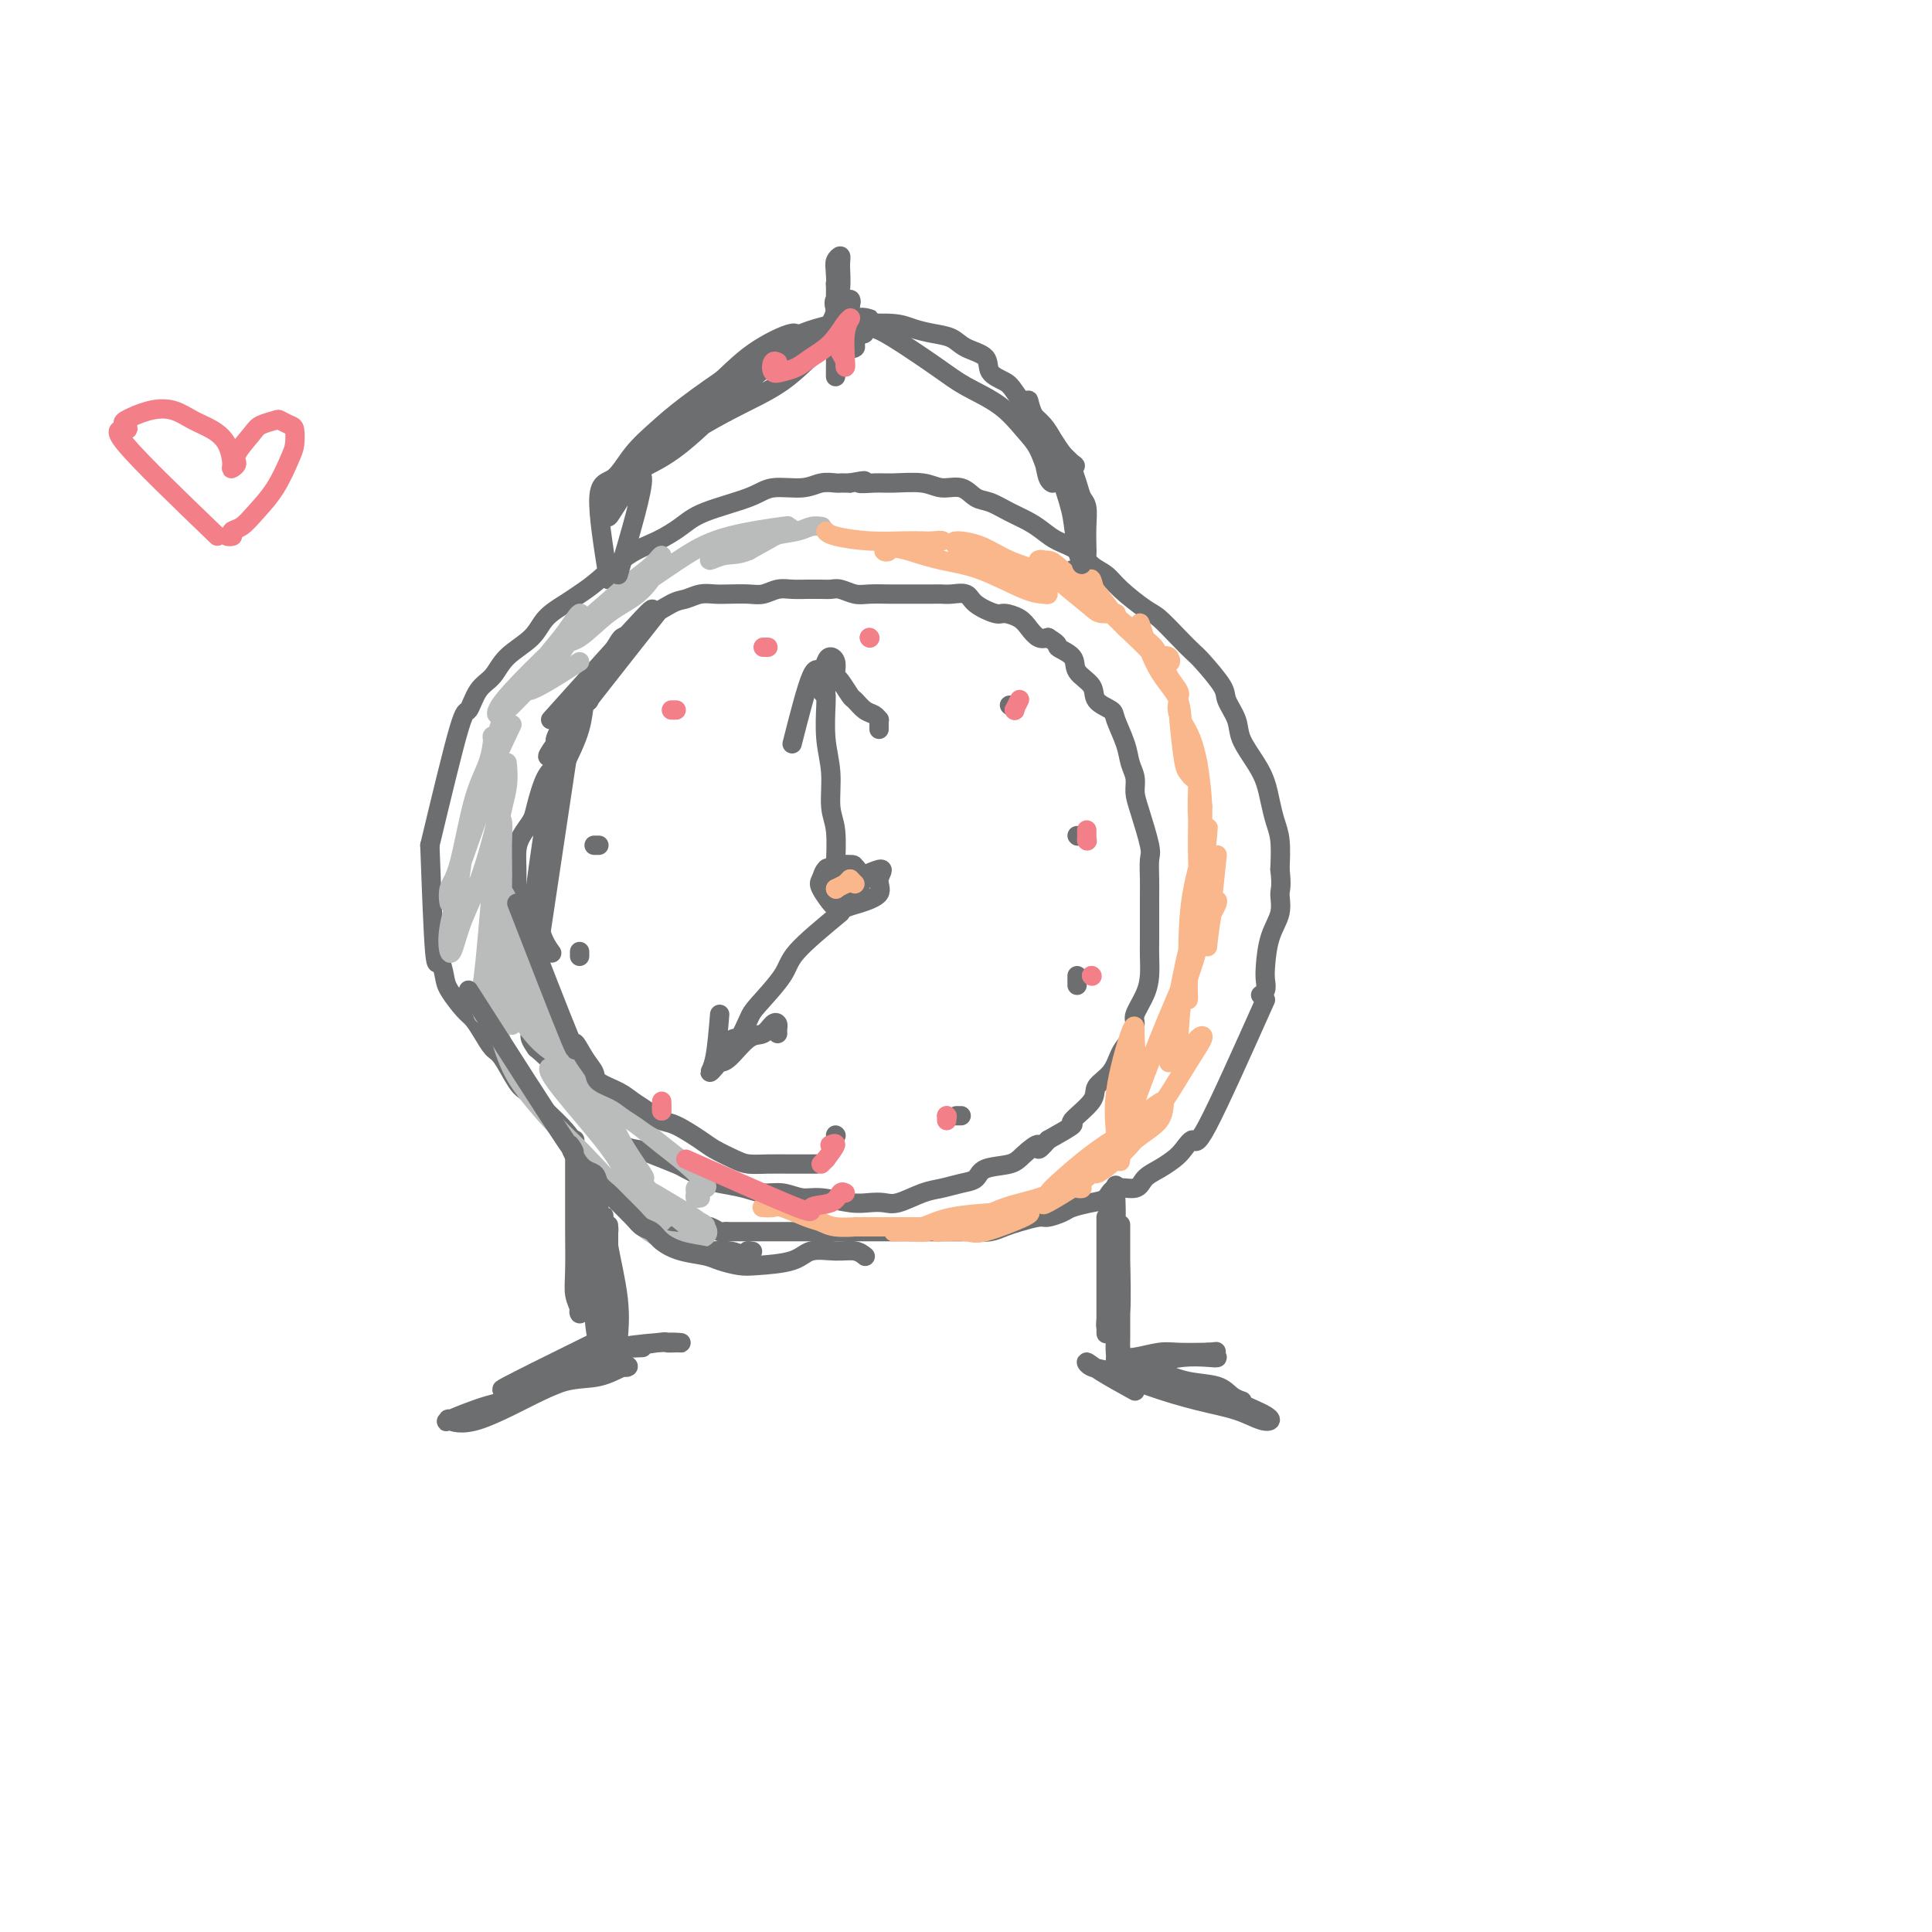 <svg viewBox='0 0 400 400' version='1.1' xmlns='http://www.w3.org/2000/svg' xmlns:xlink='http://www.w3.org/1999/xlink'><g fill='none' stroke='rgb(109,110,112)' stroke-width='4' stroke-linecap='round' stroke-linejoin='round'><path d='M89,175c2.350,-9.794 4.699,-19.589 6,-24c1.301,-4.411 1.553,-3.439 2,-4c0.447,-0.561 1.091,-2.657 2,-4c0.909,-1.343 2.085,-1.935 3,-3c0.915,-1.065 1.571,-2.603 3,-4c1.429,-1.397 3.633,-2.654 5,-4c1.367,-1.346 1.897,-2.780 3,-4c1.103,-1.220 2.779,-2.227 4,-3c1.221,-0.773 1.985,-1.312 3,-2c1.015,-0.688 2.279,-1.524 4,-3c1.721,-1.476 3.899,-3.592 6,-5c2.101,-1.408 4.124,-2.108 6,-3c1.876,-0.892 3.604,-1.975 5,-3c1.396,-1.025 2.459,-1.991 5,-3c2.541,-1.009 6.558,-2.060 9,-3c2.442,-0.940 3.309,-1.769 5,-2c1.691,-0.231 4.207,0.134 6,0c1.793,-0.134 2.862,-0.768 4,-1c1.138,-0.232 2.346,-0.062 3,0c0.654,0.062 0.753,0.017 1,0c0.247,-0.017 0.642,-0.005 1,0c0.358,0.005 0.679,0.002 1,0'/><path d='M176,100c4.954,-0.927 2.341,-0.244 2,0c-0.341,0.244 1.592,0.049 3,0c1.408,-0.049 2.292,0.046 4,0c1.708,-0.046 4.242,-0.235 6,0c1.758,0.235 2.742,0.892 4,1c1.258,0.108 2.791,-0.333 4,0c1.209,0.333 2.095,1.440 3,2c0.905,0.560 1.830,0.573 3,1c1.170,0.427 2.585,1.268 4,2c1.415,0.732 2.829,1.355 4,2c1.171,0.645 2.099,1.313 3,2c0.901,0.687 1.775,1.393 3,2c1.225,0.607 2.800,1.115 4,2c1.200,0.885 2.024,2.147 3,3c0.976,0.853 2.102,1.299 3,2c0.898,0.701 1.568,1.659 3,3c1.432,1.341 3.627,3.066 5,4c1.373,0.934 1.923,1.076 3,2c1.077,0.924 2.679,2.630 4,4c1.321,1.370 2.361,2.404 3,3c0.639,0.596 0.876,0.755 2,2c1.124,1.245 3.134,3.575 4,5c0.866,1.425 0.589,1.945 1,3c0.411,1.055 1.511,2.644 2,4c0.489,1.356 0.369,2.477 1,4c0.631,1.523 2.015,3.448 3,5c0.985,1.552 1.571,2.731 2,4c0.429,1.269 0.703,2.629 1,4c0.297,1.371 0.618,2.754 1,4c0.382,1.246 0.823,2.356 1,4c0.177,1.644 0.088,3.822 0,6'/><path d='M265,180c0.436,3.732 0.025,4.064 0,5c-0.025,0.936 0.334,2.478 0,4c-0.334,1.522 -1.361,3.024 -2,5c-0.639,1.976 -0.889,4.424 -1,6c-0.111,1.576 -0.081,2.278 0,3c0.081,0.722 0.214,1.464 0,2c-0.214,0.536 -0.775,0.868 -1,1c-0.225,0.132 -0.112,0.066 0,0'/><path d='M89,175c0.337,9.146 0.674,18.293 1,22c0.326,3.707 0.639,1.976 1,2c0.361,0.024 0.768,1.805 1,3c0.232,1.195 0.289,1.805 1,3c0.711,1.195 2.076,2.974 3,4c0.924,1.026 1.406,1.297 2,2c0.594,0.703 1.300,1.837 2,3c0.700,1.163 1.395,2.357 2,3c0.605,0.643 1.119,0.737 2,2c0.881,1.263 2.130,3.696 3,5c0.870,1.304 1.361,1.480 2,2c0.639,0.520 1.427,1.385 2,2c0.573,0.615 0.930,0.979 2,2c1.070,1.021 2.852,2.700 4,4c1.148,1.300 1.663,2.221 2,3c0.337,0.779 0.498,1.416 1,2c0.502,0.584 1.345,1.115 2,2c0.655,0.885 1.122,2.122 2,3c0.878,0.878 2.167,1.395 3,2c0.833,0.605 1.209,1.299 2,2c0.791,0.701 1.998,1.410 3,2c1.002,0.590 1.800,1.062 3,2c1.200,0.938 2.803,2.341 4,3c1.197,0.659 1.987,0.572 3,1c1.013,0.428 2.247,1.369 3,2c0.753,0.631 1.025,0.951 2,1c0.975,0.049 2.653,-0.172 4,0c1.347,0.172 2.363,0.739 3,1c0.637,0.261 0.896,0.218 1,0c0.104,-0.218 0.052,-0.609 0,-1'/><path d='M155,259c1.556,0.156 0.444,0.044 0,0c-0.444,-0.044 -0.222,-0.022 0,0'/><path d='M262,207c-4.781,10.697 -9.563,21.394 -12,26c-2.437,4.606 -2.530,3.120 -3,3c-0.470,-0.120 -1.317,1.125 -2,2c-0.683,0.875 -1.202,1.382 -2,2c-0.798,0.618 -1.876,1.349 -3,2c-1.124,0.651 -2.295,1.221 -3,2c-0.705,0.779 -0.945,1.767 -2,2c-1.055,0.233 -2.925,-0.289 -4,0c-1.075,0.289 -1.356,1.388 -2,2c-0.644,0.612 -1.651,0.738 -3,1c-1.349,0.262 -3.040,0.662 -4,1c-0.960,0.338 -1.191,0.615 -2,1c-0.809,0.385 -2.198,0.877 -3,1c-0.802,0.123 -1.019,-0.125 -2,0c-0.981,0.125 -2.726,0.622 -4,1c-1.274,0.378 -2.078,0.637 -3,1c-0.922,0.363 -1.962,0.829 -3,1c-1.038,0.171 -2.073,0.046 -3,0c-0.927,-0.046 -1.747,-0.012 -3,0c-1.253,0.012 -2.939,0.003 -4,0c-1.061,-0.003 -1.496,-0.001 -2,0c-0.504,0.001 -1.076,0.000 -2,0c-0.924,-0.000 -2.200,-0.000 -3,0c-0.800,0.000 -1.123,0.000 -2,0c-0.877,-0.000 -2.308,-0.000 -3,0c-0.692,0.000 -0.646,0.000 -1,0c-0.354,-0.000 -1.109,-0.000 -2,0c-0.891,0.000 -1.919,0.000 -3,0c-1.081,-0.000 -2.214,-0.000 -3,0c-0.786,0.000 -1.225,0.000 -2,0c-0.775,-0.000 -1.888,-0.000 -3,0'/><path d='M169,255c-5.886,-0.000 -2.603,-0.000 -2,0c0.603,0.000 -1.476,0.000 -3,0c-1.524,-0.000 -2.495,-0.000 -3,0c-0.505,0.000 -0.545,0.000 -1,0c-0.455,-0.000 -1.327,-0.000 -2,0c-0.673,0.000 -1.149,0.001 -2,0c-0.851,-0.001 -2.077,-0.004 -3,0c-0.923,0.004 -1.543,0.015 -2,0c-0.457,-0.015 -0.749,-0.058 -1,0c-0.251,0.058 -0.459,0.215 -1,0c-0.541,-0.215 -1.413,-0.804 -2,-1c-0.587,-0.196 -0.889,-0.001 -1,0c-0.111,0.001 -0.030,-0.192 0,0c0.030,0.192 0.009,0.769 0,1c-0.009,0.231 -0.004,0.115 0,0'/><path d='M119,236c0.002,5.023 0.004,10.046 0,13c-0.004,2.954 -0.015,3.840 0,6c0.015,2.160 0.055,5.595 0,8c-0.055,2.405 -0.207,3.779 0,5c0.207,1.221 0.772,2.290 1,3c0.228,0.710 0.117,1.063 0,1c-0.117,-0.063 -0.242,-0.542 0,-1c0.242,-0.458 0.849,-0.896 1,-2c0.151,-1.104 -0.156,-2.874 0,-5c0.156,-2.126 0.774,-4.608 1,-8c0.226,-3.392 0.061,-7.695 0,-10c-0.061,-2.305 -0.017,-2.611 0,-3c0.017,-0.389 0.007,-0.861 0,-1c-0.007,-0.139 -0.012,0.056 0,1c0.012,0.944 0.042,2.638 0,5c-0.042,2.362 -0.155,5.394 0,8c0.155,2.606 0.577,4.787 1,7c0.423,2.213 0.845,4.459 1,6c0.155,1.541 0.041,2.376 0,3c-0.041,0.624 -0.011,1.038 0,1c0.011,-0.038 0.003,-0.527 0,-1c-0.003,-0.473 -0.001,-0.929 0,-2c0.001,-1.071 0.000,-2.758 0,-6c-0.000,-3.242 -0.000,-8.038 0,-11c0.000,-2.962 0.000,-4.090 0,-5c-0.000,-0.910 -0.000,-1.602 0,-1c0.000,0.602 0.000,2.498 0,3c-0.000,0.502 -0.000,-0.391 0,2c0.000,2.391 0.000,8.067 0,12c-0.000,3.933 -0.000,6.124 0,8c0.000,1.876 0.000,3.438 0,5'/><path d='M124,277c0.536,5.501 0.876,2.254 1,1c0.124,-1.254 0.033,-0.513 0,-1c-0.033,-0.487 -0.009,-2.200 0,-4c0.009,-1.800 0.002,-3.685 0,-6c-0.002,-2.315 0.003,-5.059 0,-8c-0.003,-2.941 -0.012,-6.080 0,-7c0.012,-0.920 0.045,0.380 0,1c-0.045,0.620 -0.170,0.560 0,2c0.170,1.440 0.634,4.379 1,7c0.366,2.621 0.633,4.924 1,8c0.367,3.076 0.832,6.923 1,9c0.168,2.077 0.037,2.382 0,2c-0.037,-0.382 0.018,-1.450 0,-2c-0.018,-0.550 -0.110,-0.581 0,-2c0.110,-1.419 0.422,-4.226 0,-8c-0.422,-3.774 -1.577,-8.514 -2,-11c-0.423,-2.486 -0.113,-2.716 0,-3c0.113,-0.284 0.030,-0.620 0,-1c-0.030,-0.380 -0.008,-0.803 0,1c0.008,1.803 0.002,5.831 0,9c-0.002,3.169 0.000,5.477 0,8c-0.000,2.523 -0.003,5.259 0,7c0.003,1.741 0.011,2.486 0,3c-0.011,0.514 -0.040,0.797 0,0c0.040,-0.797 0.151,-2.674 0,-5c-0.151,-2.326 -0.562,-5.101 -1,-8c-0.438,-2.899 -0.902,-5.923 -1,-8c-0.098,-2.077 0.170,-3.206 0,-4c-0.170,-0.794 -0.776,-1.252 -1,-1c-0.224,0.252 -0.064,1.215 0,3c0.064,1.785 0.032,4.393 0,7'/><path d='M123,266c-0.175,2.432 -0.113,4.011 0,6c0.113,1.989 0.278,4.389 1,6c0.722,1.611 2.002,2.434 3,3c0.998,0.566 1.714,0.876 2,1c0.286,0.124 0.143,0.062 0,0'/><path d='M229,252c-0.006,9.189 -0.012,18.379 0,22c0.012,3.621 0.042,1.675 0,1c-0.042,-0.675 -0.155,-0.078 0,-2c0.155,-1.922 0.577,-6.362 1,-10c0.423,-3.638 0.845,-6.472 1,-9c0.155,-2.528 0.041,-4.749 0,-6c-0.041,-1.251 -0.011,-1.530 0,-2c0.011,-0.470 0.002,-1.130 0,0c-0.002,1.130 0.003,4.049 0,7c-0.003,2.951 -0.015,5.932 0,9c0.015,3.068 0.057,6.222 0,9c-0.057,2.778 -0.211,5.179 0,7c0.211,1.821 0.789,3.061 1,3c0.211,-0.061 0.057,-1.423 0,-2c-0.057,-0.577 -0.015,-0.371 0,-2c0.015,-1.629 0.004,-5.095 0,-8c-0.004,-2.905 -0.001,-5.250 0,-8c0.001,-2.750 0.001,-5.904 0,-7c-0.001,-1.096 -0.004,-0.132 0,1c0.004,1.132 0.015,2.433 0,3c-0.015,0.567 -0.056,0.402 0,3c0.056,2.598 0.211,7.960 0,11c-0.211,3.040 -0.787,3.756 -1,5c-0.213,1.244 -0.064,3.014 0,4c0.064,0.986 0.044,1.189 0,1c-0.044,-0.189 -0.110,-0.769 0,-1c0.110,-0.231 0.397,-0.115 1,0c0.603,0.115 1.522,0.227 3,0c1.478,-0.227 3.513,-0.792 5,-1c1.487,-0.208 2.425,-0.059 4,0c1.575,0.059 3.788,0.030 6,0'/><path d='M250,280c3.089,-0.215 1.313,-0.251 1,0c-0.313,0.251 0.838,0.789 1,1c0.162,0.211 -0.663,0.095 -2,0c-1.337,-0.095 -3.185,-0.169 -5,0c-1.815,0.169 -3.597,0.581 -5,1c-1.403,0.419 -2.428,0.844 -3,1c-0.572,0.156 -0.693,0.042 -1,0c-0.307,-0.042 -0.802,-0.012 -1,0c-0.198,0.012 -0.099,0.006 0,0'/><path d='M133,279c-2.864,0.113 -5.728,0.227 -5,0c0.728,-0.227 5.049,-0.794 8,-1c2.951,-0.206 4.531,-0.049 5,0c0.469,0.049 -0.172,-0.009 -1,0c-0.828,0.009 -1.843,0.087 -2,0c-0.157,-0.087 0.542,-0.338 -2,0c-2.542,0.338 -8.327,1.264 -12,2c-3.673,0.736 -5.236,1.283 -7,2c-1.764,0.717 -3.731,1.605 -5,2c-1.269,0.395 -1.842,0.299 -1,0c0.842,-0.299 3.098,-0.800 4,-1c0.902,-0.200 0.451,-0.100 0,0'/><path d='M126,120c-1.096,-6.850 -2.192,-13.701 -2,-17c0.192,-3.299 1.673,-3.047 3,-4c1.327,-0.953 2.500,-3.112 4,-5c1.500,-1.888 3.327,-3.507 5,-5c1.673,-1.493 3.191,-2.862 6,-5c2.809,-2.138 6.908,-5.046 10,-7c3.092,-1.954 5.178,-2.954 7,-4c1.822,-1.046 3.381,-2.137 5,-3c1.619,-0.863 3.297,-1.499 5,-2c1.703,-0.501 3.430,-0.866 4,-1c0.570,-0.134 -0.017,-0.036 0,0c0.017,0.036 0.637,0.009 1,0c0.363,-0.009 0.470,0.001 1,0c0.530,-0.001 1.484,-0.011 2,0c0.516,0.011 0.592,0.044 2,0c1.408,-0.044 4.146,-0.163 6,0c1.854,0.163 2.823,0.609 4,1c1.177,0.391 2.561,0.727 4,1c1.439,0.273 2.931,0.482 4,1c1.069,0.518 1.713,1.344 3,2c1.287,0.656 3.215,1.141 4,2c0.785,0.859 0.427,2.092 1,3c0.573,0.908 2.079,1.492 3,2c0.921,0.508 1.258,0.940 2,2c0.742,1.060 1.890,2.748 3,4c1.110,1.252 2.184,2.068 3,3c0.816,0.932 1.376,1.981 2,3c0.624,1.019 1.312,2.010 2,3'/><path d='M220,94c3.962,3.967 2.368,1.883 2,2c-0.368,0.117 0.490,2.433 1,4c0.510,1.567 0.673,2.383 1,3c0.327,0.617 0.820,1.033 1,2c0.180,0.967 0.048,2.483 0,4c-0.048,1.517 -0.012,3.033 0,4c0.012,0.967 0.000,1.383 0,2c-0.000,0.617 0.011,1.433 0,2c-0.011,0.567 -0.045,0.884 0,1c0.045,0.116 0.170,0.031 0,0c-0.170,-0.031 -0.633,-0.008 -1,0c-0.367,0.008 -0.637,0.002 -1,0c-0.363,-0.002 -0.818,-0.001 -1,0c-0.182,0.001 -0.091,0.000 0,0'/><path d='M173,70c1.674,-0.643 3.349,-1.287 4,-1c0.651,0.287 0.280,1.504 0,2c-0.280,0.496 -0.467,0.271 -1,0c-0.533,-0.271 -1.411,-0.588 -2,-1c-0.589,-0.412 -0.890,-0.920 -1,-2c-0.110,-1.080 -0.028,-2.731 0,-4c0.028,-1.269 0.001,-2.157 0,-3c-0.001,-0.843 0.024,-1.642 0,-2c-0.024,-0.358 -0.099,-0.274 0,0c0.099,0.274 0.370,0.739 1,2c0.630,1.261 1.619,3.317 2,5c0.381,1.683 0.154,2.993 0,4c-0.154,1.007 -0.235,1.711 0,2c0.235,0.289 0.785,0.163 1,0c0.215,-0.163 0.096,-0.362 0,-1c-0.096,-0.638 -0.169,-1.715 -1,-3c-0.831,-1.285 -2.419,-2.777 -3,-4c-0.581,-1.223 -0.157,-2.175 0,-2c0.157,0.175 0.045,1.479 0,2c-0.045,0.521 -0.022,0.261 0,0'/><path d='M114,149c7.906,-8.817 15.812,-17.634 19,-21c3.188,-3.366 1.658,-1.280 2,-1c0.342,0.280 2.555,-1.245 4,-2c1.445,-0.755 2.123,-0.738 3,-1c0.877,-0.262 1.953,-0.801 3,-1c1.047,-0.199 2.065,-0.057 3,0c0.935,0.057 1.786,0.029 3,0c1.214,-0.029 2.791,-0.060 4,0c1.209,0.060 2.049,0.212 3,0c0.951,-0.212 2.012,-0.789 3,-1c0.988,-0.211 1.903,-0.056 3,0c1.097,0.056 2.376,0.014 3,0c0.624,-0.014 0.593,0.000 1,0c0.407,-0.000 1.251,-0.014 2,0c0.749,0.014 1.401,0.056 2,0c0.599,-0.056 1.143,-0.211 2,0c0.857,0.211 2.026,0.789 3,1c0.974,0.211 1.752,0.057 3,0c1.248,-0.057 2.966,-0.015 4,0c1.034,0.015 1.383,0.002 3,0c1.617,-0.002 4.500,0.005 6,0c1.500,-0.005 1.617,-0.022 2,0c0.383,0.022 1.032,0.082 2,0c0.968,-0.082 2.255,-0.307 3,0c0.745,0.307 0.948,1.146 2,2c1.052,0.854 2.953,1.725 4,2c1.047,0.275 1.239,-0.045 2,0c0.761,0.045 2.091,0.455 3,1c0.909,0.545 1.399,1.224 2,2c0.601,0.776 1.315,1.650 2,2c0.685,0.350 1.343,0.175 2,0'/><path d='M217,132c2.904,1.763 1.665,1.669 2,2c0.335,0.331 2.244,1.086 3,2c0.756,0.914 0.358,1.985 1,3c0.642,1.015 2.322,1.972 3,3c0.678,1.028 0.352,2.127 1,3c0.648,0.873 2.268,1.521 3,2c0.732,0.479 0.574,0.789 1,2c0.426,1.211 1.436,3.324 2,5c0.564,1.676 0.680,2.914 1,4c0.320,1.086 0.842,2.018 1,3c0.158,0.982 -0.049,2.013 0,3c0.049,0.987 0.353,1.931 1,4c0.647,2.069 1.638,5.264 2,7c0.362,1.736 0.097,2.011 0,3c-0.097,0.989 -0.026,2.690 0,4c0.026,1.310 0.007,2.230 0,4c-0.007,1.770 -0.004,4.391 0,6c0.004,1.609 0.007,2.206 0,3c-0.007,0.794 -0.026,1.783 0,3c0.026,1.217 0.096,2.661 0,4c-0.096,1.339 -0.358,2.573 -1,4c-0.642,1.427 -1.665,3.046 -2,4c-0.335,0.954 0.018,1.242 0,2c-0.018,0.758 -0.407,1.986 -1,3c-0.593,1.014 -1.390,1.813 -2,3c-0.610,1.187 -1.032,2.761 -2,4c-0.968,1.239 -2.483,2.144 -3,3c-0.517,0.856 -0.035,1.662 -1,3c-0.965,1.338 -3.375,3.206 -4,4c-0.625,0.794 0.536,0.512 0,1c-0.536,0.488 -2.768,1.744 -5,3'/><path d='M217,236c-2.930,3.384 -1.753,1.344 -2,1c-0.247,-0.344 -1.916,1.007 -3,2c-1.084,0.993 -1.581,1.628 -3,2c-1.419,0.372 -3.760,0.480 -5,1c-1.240,0.520 -1.378,1.453 -2,2c-0.622,0.547 -1.727,0.707 -3,1c-1.273,0.293 -2.714,0.719 -4,1c-1.286,0.281 -2.417,0.416 -4,1c-1.583,0.584 -3.617,1.617 -5,2c-1.383,0.383 -2.116,0.118 -3,0c-0.884,-0.118 -1.919,-0.088 -3,0c-1.081,0.088 -2.207,0.235 -4,0c-1.793,-0.235 -4.253,-0.850 -6,-1c-1.747,-0.150 -2.783,0.167 -4,0c-1.217,-0.167 -2.617,-0.817 -4,-1c-1.383,-0.183 -2.749,0.102 -4,0c-1.251,-0.102 -2.387,-0.590 -4,-1c-1.613,-0.410 -3.702,-0.744 -5,-1c-1.298,-0.256 -1.803,-0.436 -3,-1c-1.197,-0.564 -3.086,-1.511 -4,-2c-0.914,-0.489 -0.854,-0.520 -2,-1c-1.146,-0.480 -3.498,-1.411 -5,-2c-1.502,-0.589 -2.155,-0.838 -3,-1c-0.845,-0.162 -1.884,-0.237 -3,-1c-1.116,-0.763 -2.310,-2.214 -3,-3c-0.690,-0.786 -0.875,-0.909 -2,-2c-1.125,-1.091 -3.188,-3.152 -4,-4c-0.812,-0.848 -0.372,-0.485 -1,-1c-0.628,-0.515 -2.323,-1.908 -3,-3c-0.677,-1.092 -0.336,-1.883 -1,-3c-0.664,-1.117 -2.332,-2.558 -4,-4'/><path d='M111,217c-2.660,-3.649 -0.310,-2.773 0,-3c0.310,-0.227 -1.419,-1.557 -2,-3c-0.581,-1.443 -0.012,-2.998 0,-4c0.012,-1.002 -0.533,-1.452 -1,-3c-0.467,-1.548 -0.857,-4.196 -1,-6c-0.143,-1.804 -0.039,-2.766 0,-4c0.039,-1.234 0.012,-2.742 0,-4c-0.012,-1.258 -0.010,-2.266 0,-4c0.010,-1.734 0.029,-4.194 0,-6c-0.029,-1.806 -0.108,-2.960 0,-4c0.108,-1.040 0.401,-1.967 1,-3c0.599,-1.033 1.505,-2.171 2,-3c0.495,-0.829 0.578,-1.351 1,-3c0.422,-1.649 1.181,-4.427 2,-6c0.819,-1.573 1.698,-1.940 2,-3c0.302,-1.060 0.028,-2.812 0,-4c-0.028,-1.188 0.192,-1.810 1,-3c0.808,-1.190 2.205,-2.947 3,-4c0.795,-1.053 0.987,-1.403 1,-2c0.013,-0.597 -0.154,-1.442 0,-2c0.154,-0.558 0.629,-0.830 1,-1c0.371,-0.170 0.638,-0.238 1,0c0.362,0.238 0.818,0.782 1,1c0.182,0.218 0.091,0.109 0,0'/><path d='M173,184c3.831,-1.841 7.661,-3.681 9,-4c1.339,-0.319 0.186,0.885 0,2c-0.186,1.115 0.594,2.142 0,3c-0.594,0.858 -2.562,1.549 -4,2c-1.438,0.451 -2.344,0.663 -3,1c-0.656,0.337 -1.060,0.799 -2,0c-0.940,-0.799 -2.414,-2.860 -3,-4c-0.586,-1.140 -0.283,-1.358 0,-2c0.283,-0.642 0.546,-1.707 1,-2c0.454,-0.293 1.099,0.187 2,0c0.901,-0.187 2.059,-1.042 3,-1c0.941,0.042 1.666,0.980 2,2c0.334,1.020 0.276,2.124 0,3c-0.276,0.876 -0.771,1.526 -1,2c-0.229,0.474 -0.191,0.772 -1,1c-0.809,0.228 -2.464,0.387 -3,0c-0.536,-0.387 0.049,-1.319 0,-2c-0.049,-0.681 -0.731,-1.111 -1,-2c-0.269,-0.889 -0.124,-2.238 0,-3c0.124,-0.762 0.229,-0.938 1,-1c0.771,-0.062 2.209,-0.009 3,0c0.791,0.009 0.934,-0.024 1,1c0.066,1.024 0.053,3.105 0,4c-0.053,0.895 -0.147,0.603 -1,1c-0.853,0.397 -2.464,1.482 -3,2c-0.536,0.518 0.003,0.468 0,0c-0.003,-0.468 -0.548,-1.355 -1,-2c-0.452,-0.645 -0.812,-1.049 -1,-2c-0.188,-0.951 -0.204,-2.448 0,-3c0.204,-0.552 0.630,-0.158 1,0c0.370,0.158 0.685,0.079 1,0'/><path d='M173,180c-0.062,-1.018 -0.217,-0.063 0,1c0.217,1.063 0.804,2.234 1,3c0.196,0.766 -0.000,1.129 0,1c0.000,-0.129 0.196,-0.748 0,-1c-0.196,-0.252 -0.785,-0.137 -1,0c-0.215,0.137 -0.058,0.297 0,0c0.058,-0.297 0.015,-1.052 0,-1c-0.015,0.052 -0.003,0.909 0,1c0.003,0.091 -0.003,-0.584 0,-1c0.003,-0.416 0.016,-0.574 0,-1c-0.016,-0.426 -0.061,-1.121 0,-3c0.061,-1.879 0.226,-4.941 0,-7c-0.226,-2.059 -0.845,-3.115 -1,-5c-0.155,-1.885 0.154,-4.598 0,-7c-0.154,-2.402 -0.772,-4.493 -1,-7c-0.228,-2.507 -0.065,-5.431 0,-7c0.065,-1.569 0.033,-1.785 0,-2'/><path d='M171,144c-0.405,-6.417 0.083,-2.458 0,-1c-0.083,1.458 -0.738,0.417 -1,0c-0.262,-0.417 -0.131,-0.208 0,0'/><path d='M174,189c-3.604,2.982 -7.207,5.963 -9,8c-1.793,2.037 -1.775,3.129 -3,5c-1.225,1.871 -3.692,4.519 -5,6c-1.308,1.481 -1.458,1.794 -2,3c-0.542,1.206 -1.476,3.304 -2,4c-0.524,0.696 -0.638,-0.010 -1,0c-0.362,0.010 -0.973,0.735 -1,1c-0.027,0.265 0.531,0.071 1,0c0.469,-0.071 0.848,-0.020 1,0c0.152,0.020 0.076,0.010 0,0'/><path d='M164,154c1.488,-5.855 2.977,-11.710 4,-14c1.023,-2.290 1.581,-1.013 2,-1c0.419,0.013 0.700,-1.236 1,-2c0.300,-0.764 0.618,-1.041 1,-1c0.382,0.041 0.827,0.400 1,1c0.173,0.600 0.073,1.441 0,2c-0.073,0.559 -0.119,0.836 0,1c0.119,0.164 0.403,0.215 1,1c0.597,0.785 1.509,2.305 2,3c0.491,0.695 0.562,0.564 1,1c0.438,0.436 1.242,1.440 2,2c0.758,0.560 1.471,0.676 2,1c0.529,0.324 0.874,0.858 1,1c0.126,0.142 0.034,-0.106 0,0c-0.034,0.106 -0.009,0.567 0,1c0.009,0.433 0.003,0.838 0,1c-0.003,0.162 -0.001,0.081 0,0'/><path d='M149,210c-0.285,3.442 -0.570,6.884 -1,9c-0.430,2.116 -1.007,2.906 -1,3c0.007,0.094 0.596,-0.509 1,-1c0.404,-0.491 0.623,-0.871 1,-1c0.377,-0.129 0.914,-0.007 2,-1c1.086,-0.993 2.722,-3.100 4,-4c1.278,-0.900 2.199,-0.591 3,-1c0.801,-0.409 1.483,-1.535 2,-2c0.517,-0.465 0.871,-0.269 1,0c0.129,0.269 0.035,0.611 0,1c-0.035,0.389 -0.010,0.825 0,1c0.010,0.175 0.005,0.087 0,0'/><path d='M209,146c0.000,0.000 0.100,0.100 0.1,0.1'/><path d='M223,173c0.000,0.000 0.100,0.100 0.1,0.1'/><path d='M223,202c0.000,0.000 0.000,2.000 0,2'/><path d='M199,231c-0.417,0.000 -0.833,0.000 -1,0c-0.167,0.000 -0.083,0.000 0,0'/><path d='M173,235c0.000,0.000 0.100,0.100 0.1,0.1'/><path d='M120,198c0.000,0.000 0.000,-1.000 0,-1'/><path d='M124,175c-0.417,0.000 -0.833,0.000 -1,0c-0.167,0.000 -0.083,0.000 0,0'/></g>
<g fill='none' stroke='rgb(186,187,187)' stroke-width='4' stroke-linecap='round' stroke-linejoin='round'><path d='M106,150c-3.299,6.989 -6.598,13.978 -7,15c-0.402,1.022 2.094,-3.922 3,-7c0.906,-3.078 0.223,-4.290 0,-5c-0.223,-0.710 0.013,-0.918 0,0c-0.013,0.918 -0.277,2.962 -1,5c-0.723,2.038 -1.906,4.069 -3,8c-1.094,3.931 -2.097,9.762 -3,13c-0.903,3.238 -1.704,3.885 -2,5c-0.296,1.115 -0.087,2.699 0,3c0.087,0.301 0.050,-0.681 0,-1c-0.050,-0.319 -0.114,0.024 1,-3c1.114,-3.024 3.406,-9.414 5,-14c1.594,-4.586 2.490,-7.367 3,-10c0.510,-2.633 0.635,-5.116 1,-7c0.365,-1.884 0.972,-3.168 1,-3c0.028,0.168 -0.522,1.790 -1,4c-0.478,2.210 -0.885,5.010 -2,8c-1.115,2.990 -2.937,6.171 -4,10c-1.063,3.829 -1.366,8.306 -2,12c-0.634,3.694 -1.598,6.605 -2,9c-0.402,2.395 -0.241,4.272 0,5c0.241,0.728 0.562,0.305 1,-1c0.438,-1.305 0.993,-3.492 2,-6c1.007,-2.508 2.468,-5.338 4,-10c1.532,-4.662 3.137,-11.156 4,-15c0.863,-3.844 0.985,-5.037 1,-6c0.015,-0.963 -0.076,-1.694 0,-1c0.076,0.694 0.319,2.815 0,5c-0.319,2.185 -1.201,4.434 -2,10c-0.799,5.566 -1.514,14.447 -2,20c-0.486,5.553 -0.743,7.776 -1,10'/><path d='M100,203c-0.765,8.051 -0.177,6.180 0,6c0.177,-0.180 -0.058,1.331 0,1c0.058,-0.331 0.409,-2.506 1,-5c0.591,-2.494 1.423,-5.308 2,-9c0.577,-3.692 0.901,-8.261 1,-12c0.099,-3.739 -0.026,-6.646 0,-9c0.026,-2.354 0.205,-4.154 0,-5c-0.205,-0.846 -0.793,-0.737 -1,0c-0.207,0.737 -0.032,2.104 0,5c0.032,2.896 -0.079,7.323 0,11c0.079,3.677 0.347,6.603 1,11c0.653,4.397 1.692,10.263 2,13c0.308,2.737 -0.115,2.344 0,2c0.115,-0.344 0.766,-0.637 1,-1c0.234,-0.363 0.049,-0.794 0,-2c-0.049,-1.206 0.036,-3.186 0,-7c-0.036,-3.814 -0.193,-9.461 -1,-13c-0.807,-3.539 -2.263,-4.970 -3,-6c-0.737,-1.030 -0.753,-1.657 -1,-2c-0.247,-0.343 -0.724,-0.400 0,2c0.724,2.400 2.649,7.259 4,11c1.351,3.741 2.127,6.365 3,9c0.873,2.635 1.843,5.281 3,8c1.157,2.719 2.502,5.511 3,7c0.498,1.489 0.150,1.676 0,2c-0.150,0.324 -0.103,0.786 0,0c0.103,-0.786 0.262,-2.821 0,-5c-0.262,-2.179 -0.947,-4.502 -2,-7c-1.053,-2.498 -2.476,-5.173 -4,-8c-1.524,-2.827 -3.150,-5.808 -4,-7c-0.850,-1.192 -0.925,-0.596 -1,0'/><path d='M104,193c-1.660,-3.595 -0.308,-0.081 1,3c1.308,3.081 2.574,5.731 4,8c1.426,2.269 3.011,4.156 5,8c1.989,3.844 4.381,9.643 6,13c1.619,3.357 2.464,4.271 3,5c0.536,0.729 0.762,1.273 1,1c0.238,-0.273 0.489,-1.362 0,-3c-0.489,-1.638 -1.716,-3.826 -3,-6c-1.284,-2.174 -2.624,-4.334 -4,-7c-1.376,-2.666 -2.790,-5.837 -4,-8c-1.210,-2.163 -2.218,-3.319 -3,-4c-0.782,-0.681 -1.338,-0.889 -1,0c0.338,0.889 1.570,2.873 3,5c1.430,2.127 3.059,4.397 5,7c1.941,2.603 4.193,5.537 6,9c1.807,3.463 3.170,7.453 5,11c1.830,3.547 4.128,6.649 5,8c0.872,1.351 0.318,0.950 0,1c-0.318,0.050 -0.400,0.550 -1,0c-0.600,-0.550 -1.719,-2.152 -3,-4c-1.281,-1.848 -2.726,-3.944 -5,-7c-2.274,-3.056 -5.378,-7.074 -7,-9c-1.622,-1.926 -1.761,-1.760 -2,-2c-0.239,-0.240 -0.577,-0.886 -1,-1c-0.423,-0.114 -0.930,0.305 1,3c1.930,2.695 6.297,7.666 9,11c2.703,3.334 3.744,5.032 5,7c1.256,1.968 2.728,4.208 4,6c1.272,1.792 2.342,3.136 3,4c0.658,0.864 0.902,1.247 1,1c0.098,-0.247 0.049,-1.123 0,-2'/><path d='M137,251c2.927,3.597 -0.755,-1.912 -3,-5c-2.245,-3.088 -3.053,-3.755 -4,-5c-0.947,-1.245 -2.034,-3.069 -3,-4c-0.966,-0.931 -1.811,-0.968 -2,-1c-0.189,-0.032 0.279,-0.057 1,1c0.721,1.057 1.694,3.198 3,5c1.306,1.802 2.947,3.264 5,5c2.053,1.736 4.520,3.744 6,5c1.480,1.256 1.972,1.758 3,2c1.028,0.242 2.593,0.223 3,0c0.407,-0.223 -0.342,-0.649 -1,-1c-0.658,-0.351 -1.223,-0.626 -2,-1c-0.777,-0.374 -1.767,-0.845 -3,-1c-1.233,-0.155 -2.711,0.007 -4,0c-1.289,-0.007 -2.389,-0.184 -3,0c-0.611,0.184 -0.733,0.729 -1,1c-0.267,0.271 -0.678,0.266 0,1c0.678,0.734 2.443,2.206 4,3c1.557,0.794 2.904,0.912 4,1c1.096,0.088 1.942,0.148 3,0c1.058,-0.148 2.327,-0.502 3,-1c0.673,-0.498 0.748,-1.138 0,-2c-0.748,-0.862 -2.320,-1.944 -4,-3c-1.680,-1.056 -3.470,-2.085 -5,-3c-1.530,-0.915 -2.802,-1.717 -4,-2c-1.198,-0.283 -2.324,-0.048 -3,0c-0.676,0.048 -0.902,-0.092 -1,0c-0.098,0.092 -0.067,0.416 0,1c0.067,0.584 0.172,1.426 1,2c0.828,0.574 2.379,0.878 3,1c0.621,0.122 0.310,0.061 0,0'/><path d='M133,250c0.485,0.733 0.197,0.565 0,0c-0.197,-0.565 -0.303,-1.528 -1,-2c-0.697,-0.472 -1.985,-0.452 -4,-2c-2.015,-1.548 -4.757,-4.665 -7,-7c-2.243,-2.335 -3.988,-3.889 -6,-6c-2.012,-2.111 -4.291,-4.779 -6,-7c-1.709,-2.221 -2.846,-3.994 -4,-7c-1.154,-3.006 -2.323,-7.243 -3,-10c-0.677,-2.757 -0.860,-4.032 -1,-6c-0.140,-1.968 -0.235,-4.627 0,-6c0.235,-1.373 0.802,-1.459 1,-2c0.198,-0.541 0.028,-1.536 0,-2c-0.028,-0.464 0.085,-0.398 0,0c-0.085,0.398 -0.368,1.127 0,2c0.368,0.873 1.387,1.890 2,3c0.613,1.110 0.821,2.311 2,4c1.179,1.689 3.331,3.865 5,6c1.669,2.135 2.857,4.230 4,6c1.143,1.770 2.242,3.215 3,5c0.758,1.785 1.176,3.909 2,5c0.824,1.091 2.053,1.149 2,1c-0.053,-0.149 -1.387,-0.505 -2,-1c-0.613,-0.495 -0.504,-1.128 -1,-2c-0.496,-0.872 -1.597,-1.984 -3,-3c-1.403,-1.016 -3.108,-1.937 -5,-4c-1.892,-2.063 -3.971,-5.268 -5,-7c-1.029,-1.732 -1.008,-1.990 -1,-2c0.008,-0.010 0.002,0.228 1,1c0.998,0.772 2.999,2.078 5,4c2.001,1.922 4.000,4.461 6,7'/><path d='M117,218c3.440,3.561 6.541,7.462 9,10c2.459,2.538 4.277,3.713 6,5c1.723,1.287 3.351,2.684 5,4c1.649,1.316 3.318,2.549 5,4c1.682,1.451 3.376,3.121 4,4c0.624,0.879 0.177,0.967 0,1c-0.177,0.033 -0.086,0.012 0,0c0.086,-0.012 0.166,-0.013 0,0c-0.166,0.013 -0.577,0.042 -1,0c-0.423,-0.042 -0.859,-0.155 -1,0c-0.141,0.155 0.014,0.578 0,1c-0.014,0.422 -0.196,0.844 0,1c0.196,0.156 0.770,0.044 1,0c0.230,-0.044 0.115,-0.022 0,0'/><path d='M120,137c-5.005,3.214 -10.010,6.427 -11,6c-0.990,-0.427 2.037,-4.495 4,-7c1.963,-2.505 2.864,-3.446 4,-5c1.136,-1.554 2.508,-3.720 3,-4c0.492,-0.280 0.105,1.326 0,2c-0.105,0.674 0.074,0.416 -1,2c-1.074,1.584 -3.399,5.011 -5,7c-1.601,1.989 -2.478,2.539 -4,4c-1.522,1.461 -3.691,3.831 -5,5c-1.309,1.169 -1.760,1.137 -2,1c-0.240,-0.137 -0.271,-0.378 0,-1c0.271,-0.622 0.842,-1.626 3,-4c2.158,-2.374 5.903,-6.120 9,-9c3.097,-2.880 5.547,-4.894 8,-7c2.453,-2.106 4.910,-4.303 7,-6c2.090,-1.697 3.814,-2.893 5,-4c1.186,-1.107 1.833,-2.125 2,-2c0.167,0.125 -0.146,1.392 -1,3c-0.854,1.608 -2.249,3.555 -4,5c-1.751,1.445 -3.859,2.387 -6,4c-2.141,1.613 -4.316,3.897 -6,5c-1.684,1.103 -2.876,1.026 -3,1c-0.124,-0.026 0.819,-0.002 2,-1c1.181,-0.998 2.598,-3.017 5,-5c2.402,-1.983 5.788,-3.929 9,-6c3.212,-2.071 6.249,-4.267 9,-6c2.751,-1.733 5.215,-3.003 9,-4c3.785,-0.997 8.891,-1.721 11,-2c2.109,-0.279 1.222,-0.114 1,0c-0.222,0.114 0.222,0.175 -1,1c-1.222,0.825 -4.111,2.412 -7,4'/><path d='M155,114c-2.027,0.927 -3.593,0.744 -5,1c-1.407,0.256 -2.653,0.952 -3,1c-0.347,0.048 0.207,-0.550 1,-1c0.793,-0.450 1.826,-0.751 3,-1c1.174,-0.249 2.490,-0.445 4,-1c1.510,-0.555 3.214,-1.469 5,-2c1.786,-0.531 3.654,-0.678 5,-1c1.346,-0.322 2.170,-0.817 3,-1c0.830,-0.183 1.666,-0.052 2,0c0.334,0.052 0.167,0.026 0,0'/></g>
<g fill='none' stroke='rgb(251,183,140)' stroke-width='4' stroke-linecap='round' stroke-linejoin='round'><path d='M244,215c-0.178,2.256 -0.357,4.512 0,5c0.357,0.488 1.248,-0.792 2,-2c0.752,-1.208 1.364,-2.344 2,-3c0.636,-0.656 1.297,-0.832 1,0c-0.297,0.832 -1.551,2.672 -3,5c-1.449,2.328 -3.094,5.143 -5,8c-1.906,2.857 -4.074,5.756 -6,8c-1.926,2.244 -3.611,3.832 -5,5c-1.389,1.168 -2.481,1.917 -3,2c-0.519,0.083 -0.465,-0.500 0,-1c0.465,-0.500 1.340,-0.917 2,-2c0.660,-1.083 1.104,-2.831 3,-5c1.896,-2.169 5.244,-4.758 7,-6c1.756,-1.242 1.921,-1.135 2,-1c0.079,0.135 0.071,0.300 0,1c-0.071,0.700 -0.205,1.936 -1,3c-0.795,1.064 -2.252,1.957 -5,4c-2.748,2.043 -6.787,5.235 -9,7c-2.213,1.765 -2.601,2.102 -4,3c-1.399,0.898 -3.811,2.359 -5,3c-1.189,0.641 -1.155,0.464 -1,0c0.155,-0.464 0.431,-1.214 1,-2c0.569,-0.786 1.432,-1.606 3,-3c1.568,-1.394 3.842,-3.360 6,-5c2.158,-1.640 4.199,-2.952 6,-4c1.801,-1.048 3.360,-1.832 4,-2c0.640,-0.168 0.359,0.281 0,1c-0.359,0.719 -0.797,1.708 -2,3c-1.203,1.292 -3.170,2.886 -5,4c-1.830,1.114 -3.523,1.747 -6,3c-2.477,1.253 -5.739,3.127 -9,5'/><path d='M214,249c-4.809,2.798 -3.831,1.294 -4,1c-0.169,-0.294 -1.485,0.621 -2,1c-0.515,0.379 -0.231,0.221 0,0c0.231,-0.221 0.407,-0.504 2,-1c1.593,-0.496 4.602,-1.206 7,-2c2.398,-0.794 4.184,-1.671 5,-2c0.816,-0.329 0.660,-0.111 1,0c0.340,0.111 1.174,0.116 1,0c-0.174,-0.116 -1.357,-0.353 -3,0c-1.643,0.353 -3.746,1.296 -6,2c-2.254,0.704 -4.657,1.170 -7,2c-2.343,0.830 -4.625,2.026 -7,3c-2.375,0.974 -4.843,1.728 -6,2c-1.157,0.272 -1.003,0.063 -1,0c0.003,-0.063 -0.147,0.022 1,0c1.147,-0.022 3.590,-0.149 5,0c1.410,0.149 1.788,0.576 4,0c2.212,-0.576 6.257,-2.155 8,-3c1.743,-0.845 1.184,-0.956 1,-1c-0.184,-0.044 0.007,-0.019 0,0c-0.007,0.019 -0.212,0.033 -1,0c-0.788,-0.033 -2.159,-0.114 -5,0c-2.841,0.114 -7.151,0.423 -10,1c-2.849,0.577 -4.237,1.422 -6,2c-1.763,0.578 -3.900,0.888 -5,1c-1.100,0.112 -1.164,0.026 -1,0c0.164,-0.026 0.555,0.007 1,0c0.445,-0.007 0.944,-0.053 2,0c1.056,0.053 2.669,0.207 4,0c1.331,-0.207 2.380,-0.773 3,-1c0.620,-0.227 0.810,-0.113 1,0'/><path d='M196,254c1.262,-0.155 -0.582,-0.041 -1,0c-0.418,0.041 0.589,0.011 0,0c-0.589,-0.011 -2.773,-0.002 -4,0c-1.227,0.002 -1.497,-0.003 -4,0c-2.503,0.003 -7.238,0.013 -9,0c-1.762,-0.013 -0.553,-0.050 -1,0c-0.447,0.050 -2.552,0.185 -4,0c-1.448,-0.185 -2.238,-0.691 -3,-1c-0.762,-0.309 -1.497,-0.423 -3,-1c-1.503,-0.577 -3.774,-1.619 -5,-2c-1.226,-0.381 -1.407,-0.103 -2,0c-0.593,0.103 -1.598,0.029 -2,0c-0.402,-0.029 -0.201,-0.015 0,0'/><path d='M242,220c1.886,-10.527 3.772,-21.053 4,-23c0.228,-1.947 -1.203,4.686 -2,9c-0.797,4.314 -0.959,6.310 -1,8c-0.041,1.690 0.038,3.073 0,4c-0.038,0.927 -0.193,1.398 0,1c0.193,-0.398 0.735,-1.666 1,-4c0.265,-2.334 0.254,-5.734 1,-9c0.746,-3.266 2.251,-6.397 3,-10c0.749,-3.603 0.744,-7.678 1,-12c0.256,-4.322 0.772,-8.890 1,-11c0.228,-2.110 0.166,-1.763 0,-1c-0.166,0.763 -0.437,1.943 -1,4c-0.563,2.057 -1.418,4.992 -2,8c-0.582,3.008 -0.890,6.089 -1,10c-0.110,3.911 -0.022,8.652 0,11c0.022,2.348 -0.022,2.301 0,2c0.022,-0.301 0.111,-0.858 0,-1c-0.111,-0.142 -0.422,0.132 0,-3c0.422,-3.132 1.577,-9.668 2,-14c0.423,-4.332 0.114,-6.459 0,-10c-0.114,-3.541 -0.031,-8.498 0,-12c0.031,-3.502 0.012,-5.551 0,-7c-0.012,-1.449 -0.017,-2.298 0,-2c0.017,0.298 0.057,1.742 0,4c-0.057,2.258 -0.211,5.330 0,8c0.211,2.670 0.789,4.937 1,7c0.211,2.063 0.057,3.923 0,5c-0.057,1.077 -0.015,1.371 0,1c0.015,-0.371 0.004,-1.408 0,-3c-0.004,-1.592 -0.001,-3.741 0,-6c0.001,-2.259 0.001,-4.630 0,-7'/><path d='M249,167c-0.271,-4.949 -0.949,-9.821 -2,-13c-1.051,-3.179 -2.475,-4.667 -3,-6c-0.525,-1.333 -0.152,-2.513 0,-3c0.152,-0.487 0.083,-0.283 0,0c-0.083,0.283 -0.180,0.643 0,3c0.180,2.357 0.639,6.709 1,9c0.361,2.291 0.625,2.519 1,3c0.375,0.481 0.860,1.214 1,1c0.140,-0.214 -0.066,-1.377 0,-2c0.066,-0.623 0.404,-0.708 0,-2c-0.404,-1.292 -1.548,-3.792 -2,-6c-0.452,-2.208 -0.211,-4.125 -1,-6c-0.789,-1.875 -2.608,-3.710 -4,-6c-1.392,-2.290 -2.357,-5.036 -3,-7c-0.643,-1.964 -0.964,-3.147 -1,-3c-0.036,0.147 0.211,1.624 1,3c0.789,1.376 2.119,2.650 3,4c0.881,1.350 1.313,2.776 2,4c0.687,1.224 1.628,2.248 2,3c0.372,0.752 0.175,1.233 0,1c-0.175,-0.233 -0.327,-1.181 -1,-2c-0.673,-0.819 -1.868,-1.509 -2,-2c-0.132,-0.491 0.800,-0.782 -1,-3c-1.800,-2.218 -6.330,-6.363 -9,-9c-2.670,-2.637 -3.478,-3.766 -4,-5c-0.522,-1.234 -0.758,-2.574 -1,-3c-0.242,-0.426 -0.490,0.063 0,1c0.490,0.937 1.719,2.323 3,4c1.281,1.677 2.614,3.644 4,5c1.386,1.356 2.825,2.102 4,3c1.175,0.898 2.088,1.949 3,3'/><path d='M240,136c2.741,2.456 2.594,0.597 2,0c-0.594,-0.597 -1.633,0.068 -2,0c-0.367,-0.068 -0.061,-0.870 -1,-2c-0.939,-1.130 -3.122,-2.590 -5,-4c-1.878,-1.410 -3.452,-2.772 -6,-5c-2.548,-2.228 -6.069,-5.323 -8,-7c-1.931,-1.677 -2.273,-1.935 -3,-2c-0.727,-0.065 -1.840,0.063 -2,0c-0.160,-0.063 0.635,-0.318 1,0c0.365,0.318 0.302,1.210 2,3c1.698,1.790 5.158,4.478 7,6c1.842,1.522 2.067,1.878 3,2c0.933,0.122 2.574,0.010 3,0c0.426,-0.010 -0.363,0.084 -1,0c-0.637,-0.084 -1.123,-0.344 -2,-1c-0.877,-0.656 -2.144,-1.707 -4,-3c-1.856,-1.293 -4.299,-2.827 -7,-4c-2.701,-1.173 -5.659,-1.983 -8,-3c-2.341,-1.017 -4.064,-2.240 -6,-3c-1.936,-0.760 -4.086,-1.059 -5,-1c-0.914,0.059 -0.592,0.474 0,1c0.592,0.526 1.455,1.164 3,2c1.545,0.836 3.771,1.870 6,3c2.229,1.130 4.460,2.355 6,3c1.540,0.645 2.389,0.709 3,1c0.611,0.291 0.984,0.808 1,1c0.016,0.192 -0.324,0.060 -1,0c-0.676,-0.060 -1.686,-0.047 -4,-1c-2.314,-0.953 -5.931,-2.872 -9,-4c-3.069,-1.128 -5.591,-1.465 -8,-2c-2.409,-0.535 -4.704,-1.267 -7,-2'/><path d='M188,114c-5.145,-1.255 -4.007,-0.393 -4,0c0.007,0.393 -1.119,0.315 -1,0c0.119,-0.315 1.481,-0.869 3,-1c1.519,-0.131 3.196,0.161 5,0c1.804,-0.161 3.735,-0.774 4,-1c0.265,-0.226 -1.137,-0.063 -2,0c-0.863,0.063 -1.188,0.027 -2,0c-0.812,-0.027 -2.113,-0.046 -4,0c-1.887,0.046 -4.362,0.157 -7,0c-2.638,-0.157 -5.441,-0.581 -7,-1c-1.559,-0.419 -1.874,-0.834 -2,-1c-0.126,-0.166 -0.063,-0.083 0,0'/></g>
<g fill='none' stroke='rgb(109,110,112)' stroke-width='4' stroke-linecap='round' stroke-linejoin='round'><path d='M123,278c-7.723,3.816 -15.446,7.632 -18,9c-2.554,1.368 0.061,0.290 1,0c0.939,-0.290 0.203,0.210 2,0c1.797,-0.210 6.128,-1.130 10,-2c3.872,-0.870 7.287,-1.690 9,-2c1.713,-0.310 1.725,-0.110 2,0c0.275,0.110 0.813,0.131 1,0c0.187,-0.131 0.021,-0.412 -1,0c-1.021,0.412 -2.899,1.519 -5,2c-2.101,0.481 -4.425,0.336 -7,1c-2.575,0.664 -5.401,2.138 -8,3c-2.599,0.862 -4.972,1.112 -8,2c-3.028,0.888 -6.710,2.414 -8,3c-1.290,0.586 -0.189,0.232 0,0c0.189,-0.232 -0.535,-0.343 0,0c0.535,0.343 2.328,1.139 6,0c3.672,-1.139 9.221,-4.214 13,-6c3.779,-1.786 5.787,-2.284 8,-3c2.213,-0.716 4.632,-1.651 6,-2c1.368,-0.349 1.685,-0.113 2,0c0.315,0.113 0.628,0.101 0,0c-0.628,-0.101 -2.196,-0.293 -4,0c-1.804,0.293 -3.844,1.070 -6,2c-2.156,0.930 -4.429,2.013 -7,3c-2.571,0.987 -5.442,1.877 -8,3c-2.558,1.123 -4.804,2.479 -6,3c-1.196,0.521 -1.343,0.206 -1,0c0.343,-0.206 1.174,-0.303 3,-1c1.826,-0.697 4.645,-1.995 7,-3c2.355,-1.005 4.244,-1.716 5,-2c0.756,-0.284 0.378,-0.142 0,0'/><path d='M235,288c-2.608,-1.437 -5.217,-2.874 -7,-4c-1.783,-1.126 -2.742,-1.942 -3,-2c-0.258,-0.058 0.184,0.641 1,1c0.816,0.359 2.007,0.377 4,1c1.993,0.623 4.787,1.853 8,3c3.213,1.147 6.844,2.213 10,3c3.156,0.787 5.837,1.295 8,2c2.163,0.705 3.808,1.608 5,2c1.192,0.392 1.929,0.274 2,0c0.071,-0.274 -0.526,-0.704 -1,-1c-0.474,-0.296 -0.825,-0.457 -2,-1c-1.175,-0.543 -3.174,-1.468 -7,-3c-3.826,-1.532 -9.480,-3.673 -13,-5c-3.520,-1.327 -4.905,-1.841 -6,-2c-1.095,-0.159 -1.899,0.036 -2,0c-0.101,-0.036 0.500,-0.304 2,0c1.500,0.304 3.898,1.182 6,2c2.102,0.818 3.909,1.578 6,2c2.091,0.422 4.468,0.505 6,1c1.532,0.495 2.220,1.403 3,2c0.780,0.597 1.651,0.885 2,1c0.349,0.115 0.174,0.058 0,0'/><path d='M107,187c4.581,11.791 9.161,23.582 11,28c1.839,4.418 0.936,1.463 1,1c0.064,-0.463 1.094,1.567 2,3c0.906,1.433 1.687,2.270 2,3c0.313,0.730 0.156,1.351 1,2c0.844,0.649 2.688,1.324 4,2c1.312,0.676 2.091,1.354 3,2c0.909,0.646 1.946,1.261 3,2c1.054,0.739 2.123,1.602 3,2c0.877,0.398 1.560,0.331 3,1c1.440,0.669 3.637,2.074 5,3c1.363,0.926 1.893,1.372 3,2c1.107,0.628 2.790,1.436 4,2c1.210,0.564 1.946,0.883 3,1c1.054,0.117 2.426,0.031 4,0c1.574,-0.031 3.350,-0.008 5,0c1.650,0.008 3.175,0.002 4,0c0.825,-0.002 0.950,-0.001 1,0c0.050,0.001 0.025,0.000 0,0'/><path d='M97,205c8.377,13.097 16.755,26.195 20,31c3.245,4.805 1.359,1.318 1,1c-0.359,-0.318 0.809,2.533 2,4c1.191,1.467 2.406,1.551 3,2c0.594,0.449 0.568,1.262 1,2c0.432,0.738 1.323,1.401 2,2c0.677,0.599 1.139,1.133 2,2c0.861,0.867 2.122,2.067 3,3c0.878,0.933 1.373,1.598 2,2c0.627,0.402 1.388,0.541 2,1c0.612,0.459 1.077,1.237 2,2c0.923,0.763 2.305,1.511 4,2c1.695,0.489 3.703,0.718 5,1c1.297,0.282 1.882,0.618 3,1c1.118,0.382 2.770,0.810 4,1c1.230,0.190 2.038,0.141 4,0c1.962,-0.141 5.079,-0.374 7,-1c1.921,-0.626 2.644,-1.646 4,-2c1.356,-0.354 3.343,-0.043 5,0c1.657,0.043 2.985,-0.181 4,0c1.015,0.181 1.719,0.766 2,1c0.281,0.234 0.141,0.117 0,0'/><path d='M128,119c2.623,-8.928 5.246,-17.857 5,-20c-0.246,-2.143 -3.360,2.498 -5,5c-1.640,2.502 -1.805,2.865 -2,3c-0.195,0.135 -0.420,0.044 -1,0c-0.580,-0.044 -1.514,-0.040 0,-2c1.514,-1.960 5.475,-5.883 8,-9c2.525,-3.117 3.613,-5.429 6,-8c2.387,-2.571 6.072,-5.403 9,-8c2.928,-2.597 5.099,-4.961 8,-7c2.901,-2.039 6.533,-3.753 8,-4c1.467,-0.247 0.769,0.972 0,2c-0.769,1.028 -1.610,1.866 -3,3c-1.390,1.134 -3.328,2.566 -7,6c-3.672,3.434 -9.079,8.871 -13,12c-3.921,3.129 -6.358,3.949 -8,5c-1.642,1.051 -2.489,2.331 -3,3c-0.511,0.669 -0.685,0.726 -1,1c-0.315,0.274 -0.770,0.765 1,-1c1.770,-1.765 5.765,-5.787 9,-9c3.235,-3.213 5.711,-5.616 9,-8c3.289,-2.384 7.390,-4.749 11,-7c3.610,-2.251 6.728,-4.389 9,-6c2.272,-1.611 3.696,-2.696 5,-3c1.304,-0.304 2.487,0.173 2,1c-0.487,0.827 -2.644,2.004 -5,4c-2.356,1.996 -4.909,4.810 -8,7c-3.091,2.190 -6.718,3.755 -11,6c-4.282,2.245 -9.220,5.169 -12,7c-2.780,1.831 -3.402,2.570 -4,3c-0.598,0.430 -1.171,0.551 -1,0c0.171,-0.551 1.085,-1.776 2,-3'/><path d='M136,92c0.797,-1.071 2.290,-2.249 6,-5c3.710,-2.751 9.637,-7.076 14,-10c4.363,-2.924 7.160,-4.446 10,-6c2.840,-1.554 5.721,-3.138 8,-4c2.279,-0.862 3.957,-1.001 5,-1c1.043,0.001 1.453,0.143 1,0c-0.453,-0.143 -1.767,-0.572 -3,0c-1.233,0.572 -2.384,2.143 -3,3c-0.616,0.857 -0.697,0.999 -1,1c-0.303,0.001 -0.827,-0.139 -1,0c-0.173,0.139 0.005,0.557 0,0c-0.005,-0.557 -0.194,-2.087 0,-3c0.194,-0.913 0.770,-1.208 1,-3c0.230,-1.792 0.115,-5.083 0,-7c-0.115,-1.917 -0.231,-2.462 0,-3c0.231,-0.538 0.808,-1.071 1,-1c0.192,0.071 -0.001,0.746 0,2c0.001,1.254 0.196,3.088 0,5c-0.196,1.912 -0.785,3.903 -1,6c-0.215,2.097 -0.058,4.298 0,6c0.058,1.702 0.015,2.903 0,4c-0.015,1.097 -0.002,2.089 0,2c0.002,-0.089 -0.006,-1.260 0,-2c0.006,-0.740 0.026,-1.050 0,-2c-0.026,-0.950 -0.098,-2.539 0,-4c0.098,-1.461 0.367,-2.794 1,-4c0.633,-1.206 1.632,-2.286 2,-3c0.368,-0.714 0.105,-1.061 0,-1c-0.105,0.061 -0.053,0.531 0,1'/><path d='M176,63c0.400,-1.590 -0.099,0.934 0,2c0.099,1.066 0.796,0.674 1,1c0.204,0.326 -0.086,1.370 0,2c0.086,0.630 0.547,0.848 1,1c0.453,0.152 0.899,0.239 1,0c0.101,-0.239 -0.143,-0.805 0,-1c0.143,-0.195 0.675,-0.019 1,0c0.325,0.019 0.445,-0.117 1,0c0.555,0.117 1.545,0.489 4,2c2.455,1.511 6.377,4.163 9,6c2.623,1.837 3.949,2.859 6,4c2.051,1.141 4.827,2.401 7,4c2.173,1.599 3.742,3.538 5,5c1.258,1.462 2.206,2.448 3,4c0.794,1.552 1.436,3.670 2,5c0.564,1.330 1.051,1.874 1,2c-0.051,0.126 -0.641,-0.164 -1,-1c-0.359,-0.836 -0.487,-2.217 -1,-4c-0.513,-1.783 -1.411,-3.968 -2,-6c-0.589,-2.032 -0.870,-3.911 -1,-5c-0.130,-1.089 -0.108,-1.388 0,-1c0.108,0.388 0.304,1.462 1,3c0.696,1.538 1.894,3.540 3,6c1.106,2.460 2.119,5.377 3,8c0.881,2.623 1.628,4.950 2,7c0.372,2.050 0.369,3.821 1,5c0.631,1.179 1.894,1.765 2,2c0.106,0.235 -0.947,0.117 -2,0'/><path d='M223,114c1.667,5.000 0.833,2.500 0,0'/><path d='M136,127c-8.895,11.263 -17.789,22.527 -21,27c-3.211,4.473 -0.737,2.157 0,1c0.737,-1.157 -0.261,-1.155 0,-2c0.261,-0.845 1.783,-2.537 3,-4c1.217,-1.463 2.131,-2.695 3,-4c0.869,-1.305 1.694,-2.682 3,-5c1.306,-2.318 3.093,-5.578 4,-7c0.907,-1.422 0.934,-1.007 1,-1c0.066,0.007 0.169,-0.393 0,0c-0.169,0.393 -0.612,1.579 -1,2c-0.388,0.421 -0.721,0.077 -2,2c-1.279,1.923 -3.505,6.113 -5,9c-1.495,2.887 -2.258,4.472 -3,6c-0.742,1.528 -1.462,3.000 -2,4c-0.538,1.000 -0.894,1.528 -1,2c-0.106,0.472 0.037,0.888 0,1c-0.037,0.112 -0.255,-0.081 0,-1c0.255,-0.919 0.983,-2.564 2,-4c1.017,-1.436 2.322,-2.661 3,-4c0.678,-1.339 0.731,-2.791 1,-4c0.269,-1.209 0.756,-2.175 1,-2c0.244,0.175 0.245,1.491 0,2c-0.245,0.509 -0.735,0.212 -1,1c-0.265,0.788 -0.305,2.663 -1,5c-0.695,2.337 -2.043,5.137 -3,7c-0.957,1.863 -1.521,2.789 -2,4c-0.479,1.211 -0.871,2.709 -1,3c-0.129,0.291 0.007,-0.623 0,-1c-0.007,-0.377 -0.156,-0.217 0,-1c0.156,-0.783 0.616,-2.509 1,-4c0.384,-1.491 0.692,-2.745 1,-4'/><path d='M116,155c0.523,-2.037 0.830,-2.131 1,-2c0.170,0.131 0.201,0.485 0,1c-0.201,0.515 -0.636,1.189 -1,2c-0.364,0.811 -0.658,1.757 -1,3c-0.342,1.243 -0.731,2.782 -1,4c-0.269,1.218 -0.419,2.113 -1,6c-0.581,3.887 -1.595,10.765 -2,14c-0.405,3.235 -0.201,2.826 0,4c0.201,1.174 0.400,3.932 1,6c0.600,2.068 1.600,3.448 2,4c0.400,0.552 0.200,0.276 0,0'/><path d='M118,153c-2.500,16.667 -5.000,33.333 -6,40c-1.000,6.667 -0.500,3.333 0,0'/></g>
<g fill='none' stroke='rgb(251,183,140)' stroke-width='4' stroke-linecap='round' stroke-linejoin='round'><path d='M252,177c-0.910,8.731 -1.821,17.461 -2,19c-0.179,1.539 0.373,-4.115 1,-7c0.627,-2.885 1.328,-3.003 1,-2c-0.328,1.003 -1.684,3.126 -3,6c-1.316,2.874 -2.591,6.498 -4,10c-1.409,3.502 -2.951,6.880 -5,12c-2.049,5.120 -4.604,11.980 -6,16c-1.396,4.020 -1.632,5.198 -2,6c-0.368,0.802 -0.869,1.227 -1,1c-0.131,-0.227 0.108,-1.106 0,-3c-0.108,-1.894 -0.563,-4.802 0,-9c0.563,-4.198 2.144,-9.685 3,-12c0.856,-2.315 0.986,-1.457 1,-1c0.014,0.457 -0.087,0.512 0,2c0.087,1.488 0.364,4.409 0,8c-0.364,3.591 -1.367,7.851 -2,11c-0.633,3.149 -0.895,5.185 -1,6c-0.105,0.815 -0.052,0.407 0,0'/><path d='M173,184c0.000,0.000 0.100,0.100 0.1,0.1'/><path d='M173,184c0.833,-0.417 1.667,-0.833 2,-1c0.333,-0.167 0.167,-0.083 0,0'/><path d='M176,182c-0.417,0.417 -0.833,0.833 -1,1c-0.167,0.167 -0.083,0.083 0,0'/><path d='M176,182c0.417,0.417 0.833,0.833 1,1c0.167,0.167 0.083,0.083 0,0'/></g>
<g fill='none' stroke='rgb(243,127,137)' stroke-width='4' stroke-linecap='round' stroke-linejoin='round'><path d='M174,73c0.422,0.701 0.844,1.401 1,2c0.156,0.599 0.046,1.095 0,1c-0.046,-0.095 -0.026,-0.782 0,-1c0.026,-0.218 0.060,0.032 0,-1c-0.060,-1.032 -0.214,-3.348 0,-5c0.214,-1.652 0.796,-2.640 1,-3c0.204,-0.360 0.032,-0.091 0,0c-0.032,0.091 0.077,0.003 0,0c-0.077,-0.003 -0.342,0.079 -1,1c-0.658,0.921 -1.711,2.679 -3,4c-1.289,1.321 -2.816,2.203 -4,3c-1.184,0.797 -2.026,1.510 -3,2c-0.974,0.490 -2.079,0.758 -3,1c-0.921,0.242 -1.659,0.456 -2,0c-0.341,-0.456 -0.284,-1.584 0,-2c0.284,-0.416 0.795,-0.119 1,0c0.205,0.119 0.102,0.059 0,0'/><path d='M140,147c-0.417,0.000 -0.833,0.000 -1,0c-0.167,0.000 -0.083,0.000 0,0'/><path d='M158,134c0.417,0.000 0.833,0.000 1,0c0.167,0.000 0.083,0.000 0,0'/><path d='M196,231c0.000,0.000 0.100,0.100 0.1,0.1'/><path d='M196,231c0.000,0.417 0.000,0.833 0,1c0.000,0.167 0.000,0.083 0,0'/><path d='M226,202c0.000,0.000 0.100,0.100 0.1,0.1'/><path d='M226,202c0.000,0.000 0.000,0.000 0,0c0.000,0.000 0.000,0.000 0,0'/><path d='M225,174c0.000,0.000 0.100,0.100 0.1,0.1'/><path d='M225,174c0.000,-0.833 0.000,-1.667 0,-2c0.000,-0.333 0.000,-0.167 0,0'/><path d='M210,147c0.000,0.000 0.100,0.100 0.1,0.1'/><path d='M210,147c0.417,-0.833 0.833,-1.667 1,-2c0.167,-0.333 0.083,-0.167 0,0'/><path d='M137,230c0.000,0.000 0.000,-2.000 0,-2'/><path d='M137,230c0.000,-0.417 0.000,-0.833 0,-1c0.000,-0.167 0.000,-0.083 0,0'/><path d='M171,240c-0.417,0.417 -0.833,0.833 -1,1c-0.167,0.167 -0.083,0.083 0,0'/><path d='M171,240c0.956,-1.267 1.911,-2.533 2,-3c0.089,-0.467 -0.689,-0.133 -1,0c-0.311,0.133 -0.156,0.067 0,0'/><path d='M142,240c9.488,4.212 18.977,8.425 23,10c4.023,1.575 2.581,0.513 3,0c0.419,-0.513 2.700,-0.478 4,-1c1.300,-0.522 1.619,-1.602 2,-2c0.381,-0.398 0.823,-0.114 1,0c0.177,0.114 0.088,0.057 0,0'/><path d='M180,132c0.000,0.000 0.100,0.100 0.1,0.1'/><path d='M180,132c0.000,0.000 0.000,0.000 0,0c0.000,0.000 0.000,0.000 0,0c0.000,0.000 0.000,0.000 0,0'/><path d='M45,111c-8.022,-7.717 -16.044,-15.434 -19,-19c-2.956,-3.566 -0.847,-2.982 0,-3c0.847,-0.018 0.431,-0.640 0,-1c-0.431,-0.360 -0.877,-0.459 0,-1c0.877,-0.541 3.079,-1.525 5,-2c1.921,-0.475 3.563,-0.443 5,0c1.437,0.443 2.671,1.296 4,2c1.329,0.704 2.753,1.258 4,2c1.247,0.742 2.317,1.673 3,3c0.683,1.327 0.978,3.050 1,4c0.022,0.950 -0.228,1.127 0,1c0.228,-0.127 0.933,-0.559 1,-1c0.067,-0.441 -0.506,-0.889 0,-2c0.506,-1.111 2.090,-2.883 3,-4c0.910,-1.117 1.148,-1.580 2,-2c0.852,-0.420 2.320,-0.796 3,-1c0.680,-0.204 0.573,-0.234 1,0c0.427,0.234 1.389,0.732 2,1c0.611,0.268 0.873,0.305 1,1c0.127,0.695 0.120,2.050 0,3c-0.120,0.950 -0.352,1.497 -1,3c-0.648,1.503 -1.714,3.962 -3,6c-1.286,2.038 -2.794,3.656 -4,5c-1.206,1.344 -2.109,2.413 -3,3c-0.891,0.587 -1.769,0.693 -2,1c-0.231,0.307 0.187,0.814 0,1c-0.187,0.186 -0.978,0.050 -1,0c-0.022,-0.050 0.725,-0.013 1,0c0.275,0.013 0.079,0.004 0,0c-0.079,-0.004 -0.039,-0.002 0,0'/></g>
</svg>
